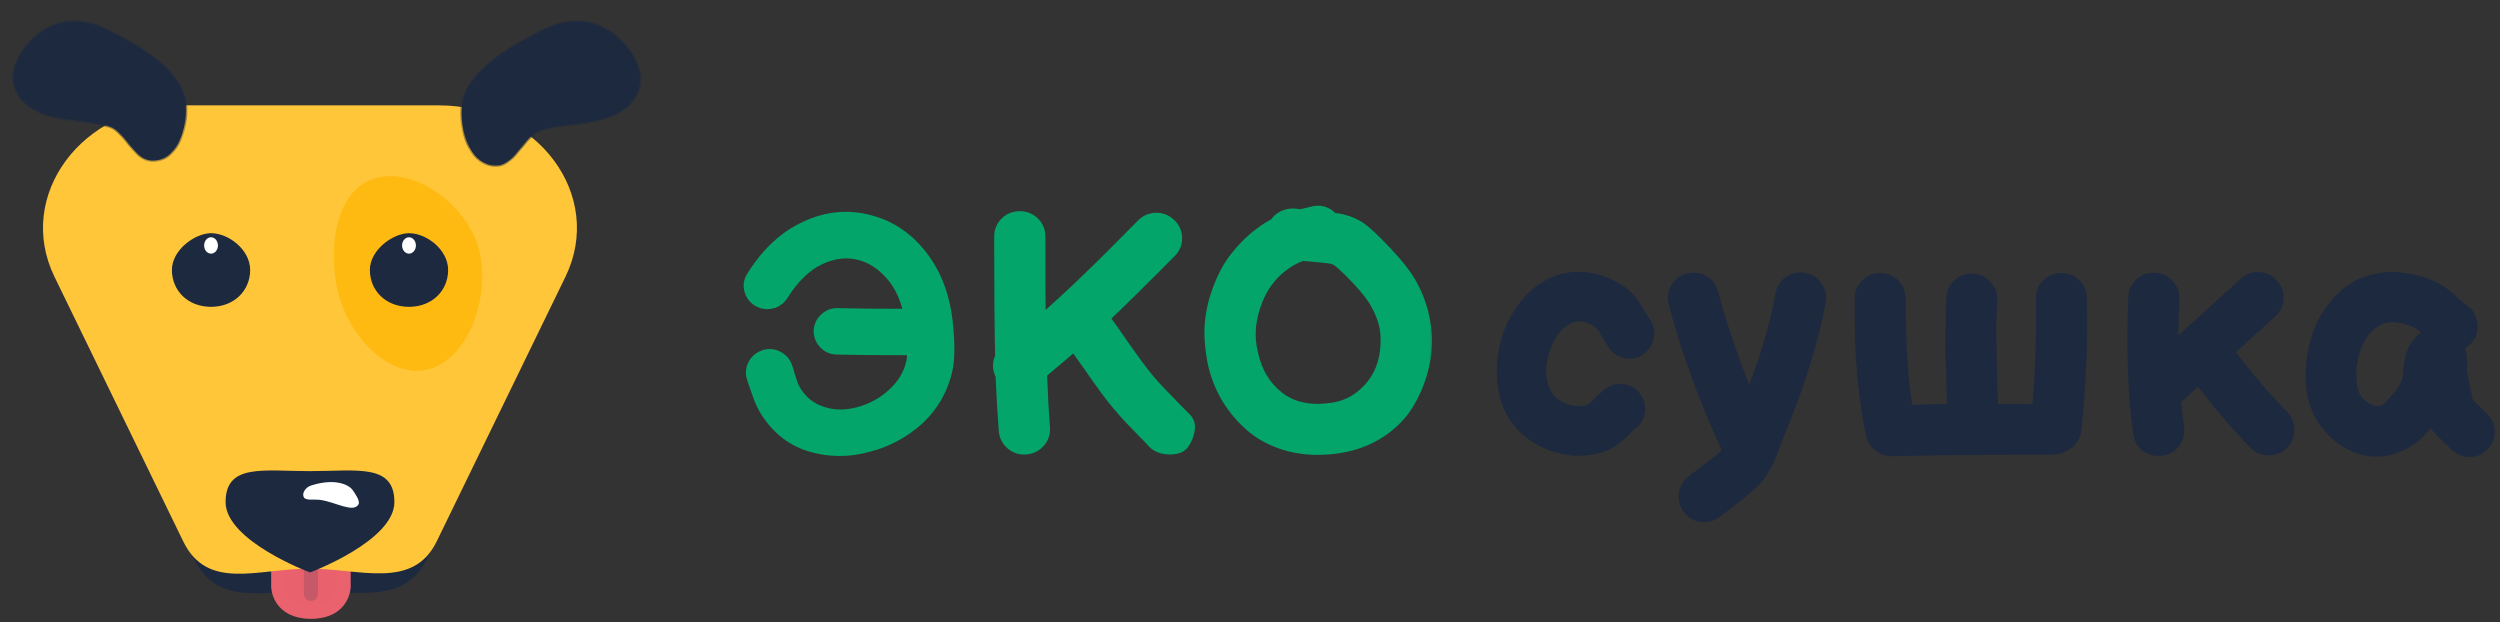 <svg width="237" height="59" viewBox="0 0 237 59" fill="none" xmlns="http://www.w3.org/2000/svg">
<rect x="0" y="0" width="237" height="59" fill="#333333" stroke="none"/>
<mask id="path-1-outside-1" maskUnits="userSpaceOnUse" x="141.394" y="25.27" width="96" height="25" fill="black">
<rect fill="white" x="141.394" y="25.27" width="96" height="25"/>
<path d="M151.774 42.39C150.374 42.84 148.911 42.82 147.387 42.328C146.131 41.919 145.101 41.294 144.297 40.455C143.494 39.595 142.959 38.653 142.691 37.63C142.444 36.585 142.351 35.541 142.413 34.497C142.495 33.453 142.711 32.449 143.062 31.487C143.453 30.504 143.978 29.603 144.637 28.784C145.317 27.965 146.11 27.331 147.016 26.88C147.984 26.389 149.055 26.194 150.229 26.297C151.403 26.399 152.546 26.819 153.659 27.556C154.235 27.945 154.761 28.539 155.234 29.337L155.667 30.044C155.791 30.269 155.904 30.443 156.007 30.566C156.295 30.975 156.388 31.436 156.285 31.948C156.202 32.439 155.955 32.838 155.543 33.145C155.152 33.453 154.699 33.565 154.184 33.483C153.669 33.381 153.257 33.125 152.948 32.716C152.783 32.49 152.608 32.214 152.423 31.886L152.052 31.241C151.846 30.914 151.681 30.709 151.558 30.627C150.507 29.91 149.539 29.777 148.654 30.228C147.747 30.678 147.047 31.549 146.553 32.838C146.017 34.21 145.925 35.459 146.275 36.585C146.645 37.711 147.387 38.459 148.499 38.827C149.282 39.053 149.992 39.063 150.631 38.858C150.755 38.838 150.94 38.705 151.187 38.459L151.712 37.937C152.001 37.67 152.238 37.456 152.423 37.292C152.855 36.985 153.319 36.862 153.813 36.923C154.328 36.964 154.74 37.189 155.049 37.599C155.379 38.008 155.512 38.469 155.451 38.981C155.389 39.493 155.162 39.902 154.771 40.209C154.647 40.291 154.493 40.424 154.308 40.609L153.751 41.161C153.092 41.776 152.433 42.185 151.774 42.39Z"/>
<path d="M162.79 48.563C162.378 48.891 161.904 49.034 161.369 48.993C160.854 48.952 160.421 48.727 160.071 48.317C159.741 47.908 159.597 47.437 159.639 46.905C159.68 46.393 159.906 45.963 160.318 45.615C160.73 45.287 161.183 44.939 161.678 44.571C162.193 44.202 162.604 43.885 162.913 43.618C163.243 43.352 163.542 43.066 163.809 42.758V42.728C161.647 38.141 159.937 33.483 158.681 28.754C158.537 28.242 158.598 27.761 158.866 27.31C159.134 26.839 159.525 26.542 160.04 26.419C160.555 26.276 161.039 26.338 161.492 26.604C161.966 26.87 162.265 27.259 162.388 27.771C163.315 31.17 164.468 34.528 165.848 37.844C167.29 34.179 168.279 30.863 168.814 27.894C168.897 27.382 169.154 26.972 169.587 26.665C170.04 26.358 170.524 26.256 171.039 26.358C171.554 26.44 171.966 26.706 172.275 27.157C172.584 27.587 172.687 28.058 172.584 28.569C171.925 32.275 170.565 36.606 168.505 41.561C168.464 41.643 168.382 41.847 168.258 42.175L167.888 43.158C167.785 43.444 167.63 43.782 167.424 44.171C167.218 44.56 167.002 44.898 166.775 45.185C166.425 45.594 165.993 46.014 165.478 46.444C164.983 46.874 164.448 47.304 163.871 47.734C163.294 48.164 162.934 48.44 162.79 48.563Z"/>
<path d="M179.599 42.758C179.455 42.779 179.311 42.769 179.166 42.728C178.754 42.707 178.384 42.564 178.054 42.298C177.725 42.011 177.508 41.663 177.405 41.254C177.076 39.779 176.829 38.213 176.664 36.555C176.499 34.876 176.396 33.453 176.355 32.286C176.334 31.098 176.324 29.767 176.324 28.293C176.324 27.761 176.509 27.31 176.88 26.942C177.251 26.573 177.704 26.389 178.24 26.389C178.775 26.389 179.228 26.573 179.599 26.942C179.97 27.31 180.155 27.761 180.155 28.293C180.155 32.757 180.392 36.288 180.866 38.889C182.163 38.848 183.564 38.817 185.067 38.797C185.067 38.387 185.047 37.496 185.006 36.125C184.964 34.753 184.933 33.749 184.913 33.115C184.913 32.46 184.923 31.6 184.944 30.535C184.944 30.003 184.964 29.245 185.006 28.262C185.026 27.73 185.232 27.29 185.623 26.942C186.015 26.573 186.478 26.409 187.014 26.45C187.549 26.471 187.992 26.675 188.342 27.064C188.713 27.453 188.878 27.914 188.837 28.447C188.795 29.327 188.765 30.177 188.744 30.996C188.744 31.815 188.754 32.562 188.775 33.238C188.795 33.893 188.816 34.855 188.837 36.125C188.878 37.394 188.909 38.285 188.929 38.797C189.609 38.776 191.01 38.776 193.131 38.797C193.44 35.316 193.564 31.825 193.502 28.324C193.481 27.791 193.656 27.341 194.027 26.972C194.398 26.583 194.851 26.389 195.386 26.389C195.922 26.368 196.375 26.542 196.746 26.911C197.137 27.279 197.333 27.73 197.333 28.262C197.436 32.521 197.261 36.688 196.808 40.762C196.725 41.479 196.354 41.991 195.695 42.298C195.366 42.503 195.005 42.605 194.614 42.605C187.22 42.605 182.215 42.656 179.599 42.758Z"/>
<path d="M213.633 42.052C211.553 39.841 209.822 37.793 208.442 35.91L206.249 37.906C206.331 38.786 206.434 39.667 206.558 40.547C206.62 41.08 206.496 41.561 206.187 41.991C205.878 42.4 205.456 42.636 204.92 42.697C204.385 42.779 203.901 42.666 203.468 42.359C203.056 42.052 202.809 41.632 202.727 41.1C202.212 37.456 202.057 33.145 202.263 28.17C202.284 27.638 202.49 27.198 202.881 26.849C203.273 26.481 203.736 26.317 204.272 26.358C204.807 26.379 205.25 26.583 205.6 26.972C205.971 27.361 206.136 27.822 206.094 28.354C206.033 30.013 206.002 31.538 206.002 32.931L212.768 26.788C213.18 26.419 213.643 26.256 214.158 26.297C214.694 26.317 215.136 26.532 215.487 26.942C215.857 27.331 216.022 27.791 215.981 28.324C215.96 28.836 215.754 29.265 215.363 29.614L211.316 33.299C212.655 35.203 214.395 37.261 216.537 39.472C216.887 39.882 217.042 40.353 217 40.885C216.98 41.397 216.764 41.837 216.352 42.206C215.96 42.554 215.497 42.707 214.961 42.666C214.446 42.646 214.004 42.441 213.633 42.052Z"/>
<path d="M227.101 42.482C226.05 42.81 225.072 42.871 224.166 42.666C223.259 42.441 222.446 42.042 221.725 41.469C221.025 40.895 220.448 40.23 219.995 39.472C219.562 38.694 219.294 37.906 219.191 37.107C218.985 35.592 219.068 34.098 219.439 32.623C219.83 31.129 220.489 29.849 221.416 28.784C222.446 27.556 223.712 26.778 225.216 26.45C226.72 26.102 228.419 26.286 230.314 27.003C230.952 27.249 231.632 27.679 232.353 28.293C232.435 28.395 232.559 28.518 232.724 28.662L233.218 29.091C233.362 29.214 233.506 29.327 233.65 29.429C234.062 29.736 234.299 30.156 234.361 30.689C234.443 31.2 234.33 31.661 234.021 32.071C233.774 32.378 233.455 32.593 233.063 32.716L233.094 32.746C233.259 33.115 233.352 33.596 233.372 34.19C233.393 34.435 233.393 34.671 233.372 34.896C233.372 35.101 233.372 35.224 233.372 35.265C233.372 35.306 233.383 35.377 233.403 35.48C233.547 36.114 233.702 36.841 233.867 37.66C233.908 37.906 233.939 38.059 233.959 38.121C234.001 38.182 234.052 38.244 234.114 38.305L235.442 39.595C235.834 39.984 236.019 40.445 235.999 40.977C235.999 41.489 235.803 41.929 235.411 42.298C235.041 42.666 234.598 42.84 234.083 42.82C233.568 42.82 233.125 42.636 232.754 42.267L231.457 41.008C231.004 40.557 230.685 40.148 230.499 39.779L230.468 39.687C230.448 39.728 230.365 39.841 230.221 40.025L229.881 40.455L229.449 40.916C229.284 41.1 229.119 41.264 228.954 41.407L228.398 41.806C228.192 41.95 227.976 42.083 227.749 42.206C227.543 42.308 227.327 42.4 227.101 42.482ZM225.865 38.919C225.947 38.899 226.03 38.868 226.112 38.827C226.194 38.766 226.266 38.715 226.328 38.674C226.39 38.612 226.472 38.52 226.575 38.397C226.678 38.275 226.771 38.172 226.853 38.09C226.936 38.008 227.07 37.865 227.255 37.66L227.657 37.138C227.801 36.974 227.997 36.596 228.244 36.002C228.264 35.94 228.275 35.869 228.275 35.787C228.295 35.705 228.306 35.562 228.306 35.357C228.326 35.132 228.357 34.886 228.398 34.62C228.542 33.207 229.119 32.255 230.128 31.764C230.211 31.723 230.293 31.692 230.376 31.671L229.881 31.18C229.469 30.832 229.129 30.607 228.862 30.504C226.926 29.706 225.412 29.951 224.32 31.241C223.764 31.856 223.362 32.654 223.115 33.637C222.868 34.599 222.816 35.602 222.961 36.647C223.064 37.404 223.434 38.019 224.073 38.489C224.711 38.96 225.309 39.104 225.865 38.919Z"/>
</mask>
<path d="M151.774 42.39C150.374 42.84 148.911 42.82 147.387 42.328C146.131 41.919 145.101 41.294 144.297 40.455C143.494 39.595 142.959 38.653 142.691 37.63C142.444 36.585 142.351 35.541 142.413 34.497C142.495 33.453 142.711 32.449 143.062 31.487C143.453 30.504 143.978 29.603 144.637 28.784C145.317 27.965 146.11 27.331 147.016 26.88C147.984 26.389 149.055 26.194 150.229 26.297C151.403 26.399 152.546 26.819 153.659 27.556C154.235 27.945 154.761 28.539 155.234 29.337L155.667 30.044C155.791 30.269 155.904 30.443 156.007 30.566C156.295 30.975 156.388 31.436 156.285 31.948C156.202 32.439 155.955 32.838 155.543 33.145C155.152 33.453 154.699 33.565 154.184 33.483C153.669 33.381 153.257 33.125 152.948 32.716C152.783 32.49 152.608 32.214 152.423 31.886L152.052 31.241C151.846 30.914 151.681 30.709 151.558 30.627C150.507 29.91 149.539 29.777 148.654 30.228C147.747 30.678 147.047 31.549 146.553 32.838C146.017 34.21 145.925 35.459 146.275 36.585C146.645 37.711 147.387 38.459 148.499 38.827C149.282 39.053 149.992 39.063 150.631 38.858C150.755 38.838 150.94 38.705 151.187 38.459L151.712 37.937C152.001 37.67 152.238 37.456 152.423 37.292C152.855 36.985 153.319 36.862 153.813 36.923C154.328 36.964 154.74 37.189 155.049 37.599C155.379 38.008 155.512 38.469 155.451 38.981C155.389 39.493 155.162 39.902 154.771 40.209C154.647 40.291 154.493 40.424 154.308 40.609L153.751 41.161C153.092 41.776 152.433 42.185 151.774 42.39Z" fill="#1D293F"/>
<path d="M162.79 48.563C162.378 48.891 161.904 49.034 161.369 48.993C160.854 48.952 160.421 48.727 160.071 48.317C159.741 47.908 159.597 47.437 159.639 46.905C159.68 46.393 159.906 45.963 160.318 45.615C160.73 45.287 161.183 44.939 161.678 44.571C162.193 44.202 162.604 43.885 162.913 43.618C163.243 43.352 163.542 43.066 163.809 42.758V42.728C161.647 38.141 159.937 33.483 158.681 28.754C158.537 28.242 158.598 27.761 158.866 27.31C159.134 26.839 159.525 26.542 160.04 26.419C160.555 26.276 161.039 26.338 161.492 26.604C161.966 26.87 162.265 27.259 162.388 27.771C163.315 31.17 164.468 34.528 165.848 37.844C167.29 34.179 168.279 30.863 168.814 27.894C168.897 27.382 169.154 26.972 169.587 26.665C170.04 26.358 170.524 26.256 171.039 26.358C171.554 26.44 171.966 26.706 172.275 27.157C172.584 27.587 172.687 28.058 172.584 28.569C171.925 32.275 170.565 36.606 168.505 41.561C168.464 41.643 168.382 41.847 168.258 42.175L167.888 43.158C167.785 43.444 167.63 43.782 167.424 44.171C167.218 44.56 167.002 44.898 166.775 45.185C166.425 45.594 165.993 46.014 165.478 46.444C164.983 46.874 164.448 47.304 163.871 47.734C163.294 48.164 162.934 48.44 162.79 48.563Z" fill="#1D293F"/>
<path d="M179.599 42.758C179.455 42.779 179.311 42.769 179.166 42.728C178.754 42.707 178.384 42.564 178.054 42.298C177.725 42.011 177.508 41.663 177.405 41.254C177.076 39.779 176.829 38.213 176.664 36.555C176.499 34.876 176.396 33.453 176.355 32.286C176.334 31.098 176.324 29.767 176.324 28.293C176.324 27.761 176.509 27.31 176.88 26.942C177.251 26.573 177.704 26.389 178.24 26.389C178.775 26.389 179.228 26.573 179.599 26.942C179.97 27.31 180.155 27.761 180.155 28.293C180.155 32.757 180.392 36.288 180.866 38.889C182.163 38.848 183.564 38.817 185.067 38.797C185.067 38.387 185.047 37.496 185.006 36.125C184.964 34.753 184.933 33.749 184.913 33.115C184.913 32.46 184.923 31.6 184.944 30.535C184.944 30.003 184.964 29.245 185.006 28.262C185.026 27.73 185.232 27.29 185.623 26.942C186.015 26.573 186.478 26.409 187.014 26.45C187.549 26.471 187.992 26.675 188.342 27.064C188.713 27.453 188.878 27.914 188.837 28.447C188.795 29.327 188.765 30.177 188.744 30.996C188.744 31.815 188.754 32.562 188.775 33.238C188.795 33.893 188.816 34.855 188.837 36.125C188.878 37.394 188.909 38.285 188.929 38.797C189.609 38.776 191.01 38.776 193.131 38.797C193.44 35.316 193.564 31.825 193.502 28.324C193.481 27.791 193.656 27.341 194.027 26.972C194.398 26.583 194.851 26.389 195.386 26.389C195.922 26.368 196.375 26.542 196.746 26.911C197.137 27.279 197.333 27.73 197.333 28.262C197.436 32.521 197.261 36.688 196.808 40.762C196.725 41.479 196.354 41.991 195.695 42.298C195.366 42.503 195.005 42.605 194.614 42.605C187.22 42.605 182.215 42.656 179.599 42.758Z" fill="#1D293F"/>
<path d="M213.633 42.052C211.553 39.841 209.822 37.793 208.442 35.91L206.249 37.906C206.331 38.786 206.434 39.667 206.558 40.547C206.62 41.08 206.496 41.561 206.187 41.991C205.878 42.4 205.456 42.636 204.92 42.697C204.385 42.779 203.901 42.666 203.468 42.359C203.056 42.052 202.809 41.632 202.727 41.1C202.212 37.456 202.057 33.145 202.263 28.17C202.284 27.638 202.49 27.198 202.881 26.849C203.273 26.481 203.736 26.317 204.272 26.358C204.807 26.379 205.25 26.583 205.6 26.972C205.971 27.361 206.136 27.822 206.094 28.354C206.033 30.013 206.002 31.538 206.002 32.931L212.768 26.788C213.18 26.419 213.643 26.256 214.158 26.297C214.694 26.317 215.136 26.532 215.487 26.942C215.857 27.331 216.022 27.791 215.981 28.324C215.96 28.836 215.754 29.265 215.363 29.614L211.316 33.299C212.655 35.203 214.395 37.261 216.537 39.472C216.887 39.882 217.042 40.353 217 40.885C216.98 41.397 216.764 41.837 216.352 42.206C215.96 42.554 215.497 42.707 214.961 42.666C214.446 42.646 214.004 42.441 213.633 42.052Z" fill="#1D293F"/>
<path d="M227.101 42.482C226.05 42.81 225.072 42.871 224.166 42.666C223.259 42.441 222.446 42.042 221.725 41.469C221.025 40.895 220.448 40.23 219.995 39.472C219.562 38.694 219.294 37.906 219.191 37.107C218.985 35.592 219.068 34.098 219.439 32.623C219.83 31.129 220.489 29.849 221.416 28.784C222.446 27.556 223.712 26.778 225.216 26.45C226.72 26.102 228.419 26.286 230.314 27.003C230.952 27.249 231.632 27.679 232.353 28.293C232.435 28.395 232.559 28.518 232.724 28.662L233.218 29.091C233.362 29.214 233.506 29.327 233.65 29.429C234.062 29.736 234.299 30.156 234.361 30.689C234.443 31.2 234.33 31.661 234.021 32.071C233.774 32.378 233.455 32.593 233.063 32.716L233.094 32.746C233.259 33.115 233.352 33.596 233.372 34.19C233.393 34.435 233.393 34.671 233.372 34.896C233.372 35.101 233.372 35.224 233.372 35.265C233.372 35.306 233.383 35.377 233.403 35.48C233.547 36.114 233.702 36.841 233.867 37.66C233.908 37.906 233.939 38.059 233.959 38.121C234.001 38.182 234.052 38.244 234.114 38.305L235.442 39.595C235.834 39.984 236.019 40.445 235.999 40.977C235.999 41.489 235.803 41.929 235.411 42.298C235.041 42.666 234.598 42.84 234.083 42.82C233.568 42.82 233.125 42.636 232.754 42.267L231.457 41.008C231.004 40.557 230.685 40.148 230.499 39.779L230.468 39.687C230.448 39.728 230.365 39.841 230.221 40.025L229.881 40.455L229.449 40.916C229.284 41.1 229.119 41.264 228.954 41.407L228.398 41.806C228.192 41.95 227.976 42.083 227.749 42.206C227.543 42.308 227.327 42.4 227.101 42.482ZM225.865 38.919C225.947 38.899 226.03 38.868 226.112 38.827C226.194 38.766 226.266 38.715 226.328 38.674C226.39 38.612 226.472 38.52 226.575 38.397C226.678 38.275 226.771 38.172 226.853 38.09C226.936 38.008 227.07 37.865 227.255 37.66L227.657 37.138C227.801 36.974 227.997 36.596 228.244 36.002C228.264 35.94 228.275 35.869 228.275 35.787C228.295 35.705 228.306 35.562 228.306 35.357C228.326 35.132 228.357 34.886 228.398 34.62C228.542 33.207 229.119 32.255 230.128 31.764C230.211 31.723 230.293 31.692 230.376 31.671L229.881 31.18C229.469 30.832 229.129 30.607 228.862 30.504C226.926 29.706 225.412 29.951 224.32 31.241C223.764 31.856 223.362 32.654 223.115 33.637C222.868 34.599 222.816 35.602 222.961 36.647C223.064 37.404 223.434 38.019 224.073 38.489C224.711 38.96 225.309 39.104 225.865 38.919Z" fill="#1D293F"/>
<path d="M151.774 42.39C150.374 42.84 148.911 42.82 147.387 42.328C146.131 41.919 145.101 41.294 144.297 40.455C143.494 39.595 142.959 38.653 142.691 37.63C142.444 36.585 142.351 35.541 142.413 34.497C142.495 33.453 142.711 32.449 143.062 31.487C143.453 30.504 143.978 29.603 144.637 28.784C145.317 27.965 146.11 27.331 147.016 26.88C147.984 26.389 149.055 26.194 150.229 26.297C151.403 26.399 152.546 26.819 153.659 27.556C154.235 27.945 154.761 28.539 155.234 29.337L155.667 30.044C155.791 30.269 155.904 30.443 156.007 30.566C156.295 30.975 156.388 31.436 156.285 31.948C156.202 32.439 155.955 32.838 155.543 33.145C155.152 33.453 154.699 33.565 154.184 33.483C153.669 33.381 153.257 33.125 152.948 32.716C152.783 32.49 152.608 32.214 152.423 31.886L152.052 31.241C151.846 30.914 151.681 30.709 151.558 30.627C150.507 29.91 149.539 29.777 148.654 30.228C147.747 30.678 147.047 31.549 146.553 32.838C146.017 34.21 145.925 35.459 146.275 36.585C146.645 37.711 147.387 38.459 148.499 38.827C149.282 39.053 149.992 39.063 150.631 38.858C150.755 38.838 150.94 38.705 151.187 38.459L151.712 37.937C152.001 37.67 152.238 37.456 152.423 37.292C152.855 36.985 153.319 36.862 153.813 36.923C154.328 36.964 154.74 37.189 155.049 37.599C155.379 38.008 155.512 38.469 155.451 38.981C155.389 39.493 155.162 39.902 154.771 40.209C154.647 40.291 154.493 40.424 154.308 40.609L153.751 41.161C153.092 41.776 152.433 42.185 151.774 42.39Z" stroke="#1D293F" mask="url(#path-1-outside-1)"/>
<path d="M162.79 48.563C162.378 48.891 161.904 49.034 161.369 48.993C160.854 48.952 160.421 48.727 160.071 48.317C159.741 47.908 159.597 47.437 159.639 46.905C159.68 46.393 159.906 45.963 160.318 45.615C160.73 45.287 161.183 44.939 161.678 44.571C162.193 44.202 162.604 43.885 162.913 43.618C163.243 43.352 163.542 43.066 163.809 42.758V42.728C161.647 38.141 159.937 33.483 158.681 28.754C158.537 28.242 158.598 27.761 158.866 27.31C159.134 26.839 159.525 26.542 160.04 26.419C160.555 26.276 161.039 26.338 161.492 26.604C161.966 26.87 162.265 27.259 162.388 27.771C163.315 31.17 164.468 34.528 165.848 37.844C167.29 34.179 168.279 30.863 168.814 27.894C168.897 27.382 169.154 26.972 169.587 26.665C170.04 26.358 170.524 26.256 171.039 26.358C171.554 26.44 171.966 26.706 172.275 27.157C172.584 27.587 172.687 28.058 172.584 28.569C171.925 32.275 170.565 36.606 168.505 41.561C168.464 41.643 168.382 41.847 168.258 42.175L167.888 43.158C167.785 43.444 167.63 43.782 167.424 44.171C167.218 44.56 167.002 44.898 166.775 45.185C166.425 45.594 165.993 46.014 165.478 46.444C164.983 46.874 164.448 47.304 163.871 47.734C163.294 48.164 162.934 48.44 162.79 48.563Z" stroke="#1D293F" mask="url(#path-1-outside-1)"/>
<path d="M179.599 42.758C179.455 42.779 179.311 42.769 179.166 42.728C178.754 42.707 178.384 42.564 178.054 42.298C177.725 42.011 177.508 41.663 177.405 41.254C177.076 39.779 176.829 38.213 176.664 36.555C176.499 34.876 176.396 33.453 176.355 32.286C176.334 31.098 176.324 29.767 176.324 28.293C176.324 27.761 176.509 27.31 176.88 26.942C177.251 26.573 177.704 26.389 178.24 26.389C178.775 26.389 179.228 26.573 179.599 26.942C179.97 27.31 180.155 27.761 180.155 28.293C180.155 32.757 180.392 36.288 180.866 38.889C182.163 38.848 183.564 38.817 185.067 38.797C185.067 38.387 185.047 37.496 185.006 36.125C184.964 34.753 184.933 33.749 184.913 33.115C184.913 32.46 184.923 31.6 184.944 30.535C184.944 30.003 184.964 29.245 185.006 28.262C185.026 27.73 185.232 27.29 185.623 26.942C186.015 26.573 186.478 26.409 187.014 26.45C187.549 26.471 187.992 26.675 188.342 27.064C188.713 27.453 188.878 27.914 188.837 28.447C188.795 29.327 188.765 30.177 188.744 30.996C188.744 31.815 188.754 32.562 188.775 33.238C188.795 33.893 188.816 34.855 188.837 36.125C188.878 37.394 188.909 38.285 188.929 38.797C189.609 38.776 191.01 38.776 193.131 38.797C193.44 35.316 193.564 31.825 193.502 28.324C193.481 27.791 193.656 27.341 194.027 26.972C194.398 26.583 194.851 26.389 195.386 26.389C195.922 26.368 196.375 26.542 196.746 26.911C197.137 27.279 197.333 27.73 197.333 28.262C197.436 32.521 197.261 36.688 196.808 40.762C196.725 41.479 196.354 41.991 195.695 42.298C195.366 42.503 195.005 42.605 194.614 42.605C187.22 42.605 182.215 42.656 179.599 42.758Z" stroke="#1D293F" mask="url(#path-1-outside-1)"/>
<path d="M213.633 42.052C211.553 39.841 209.822 37.793 208.442 35.91L206.249 37.906C206.331 38.786 206.434 39.667 206.558 40.547C206.62 41.08 206.496 41.561 206.187 41.991C205.878 42.4 205.456 42.636 204.92 42.697C204.385 42.779 203.901 42.666 203.468 42.359C203.056 42.052 202.809 41.632 202.727 41.1C202.212 37.456 202.057 33.145 202.263 28.17C202.284 27.638 202.49 27.198 202.881 26.849C203.273 26.481 203.736 26.317 204.272 26.358C204.807 26.379 205.25 26.583 205.6 26.972C205.971 27.361 206.136 27.822 206.094 28.354C206.033 30.013 206.002 31.538 206.002 32.931L212.768 26.788C213.18 26.419 213.643 26.256 214.158 26.297C214.694 26.317 215.136 26.532 215.487 26.942C215.857 27.331 216.022 27.791 215.981 28.324C215.96 28.836 215.754 29.265 215.363 29.614L211.316 33.299C212.655 35.203 214.395 37.261 216.537 39.472C216.887 39.882 217.042 40.353 217 40.885C216.98 41.397 216.764 41.837 216.352 42.206C215.96 42.554 215.497 42.707 214.961 42.666C214.446 42.646 214.004 42.441 213.633 42.052Z" stroke="#1D293F" mask="url(#path-1-outside-1)"/>
<path d="M227.101 42.482C226.05 42.81 225.072 42.871 224.166 42.666C223.259 42.441 222.446 42.042 221.725 41.469C221.025 40.895 220.448 40.23 219.995 39.472C219.562 38.694 219.294 37.906 219.191 37.107C218.985 35.592 219.068 34.098 219.439 32.623C219.83 31.129 220.489 29.849 221.416 28.784C222.446 27.556 223.712 26.778 225.216 26.45C226.72 26.102 228.419 26.286 230.314 27.003C230.952 27.249 231.632 27.679 232.353 28.293C232.435 28.395 232.559 28.518 232.724 28.662L233.218 29.091C233.362 29.214 233.506 29.327 233.65 29.429C234.062 29.736 234.299 30.156 234.361 30.689C234.443 31.2 234.33 31.661 234.021 32.071C233.774 32.378 233.455 32.593 233.063 32.716L233.094 32.746C233.259 33.115 233.352 33.596 233.372 34.19C233.393 34.435 233.393 34.671 233.372 34.896C233.372 35.101 233.372 35.224 233.372 35.265C233.372 35.306 233.383 35.377 233.403 35.48C233.547 36.114 233.702 36.841 233.867 37.66C233.908 37.906 233.939 38.059 233.959 38.121C234.001 38.182 234.052 38.244 234.114 38.305L235.442 39.595C235.834 39.984 236.019 40.445 235.999 40.977C235.999 41.489 235.803 41.929 235.411 42.298C235.041 42.666 234.598 42.84 234.083 42.82C233.568 42.82 233.125 42.636 232.754 42.267L231.457 41.008C231.004 40.557 230.685 40.148 230.499 39.779L230.468 39.687C230.448 39.728 230.365 39.841 230.221 40.025L229.881 40.455L229.449 40.916C229.284 41.1 229.119 41.264 228.954 41.407L228.398 41.806C228.192 41.95 227.976 42.083 227.749 42.206C227.543 42.308 227.327 42.4 227.101 42.482ZM225.865 38.919C225.947 38.899 226.03 38.868 226.112 38.827C226.194 38.766 226.266 38.715 226.328 38.674C226.39 38.612 226.472 38.52 226.575 38.397C226.678 38.275 226.771 38.172 226.853 38.09C226.936 38.008 227.07 37.865 227.255 37.66L227.657 37.138C227.801 36.974 227.997 36.596 228.244 36.002C228.264 35.94 228.275 35.869 228.275 35.787C228.295 35.705 228.306 35.562 228.306 35.357C228.326 35.132 228.357 34.886 228.398 34.62C228.542 33.207 229.119 32.255 230.128 31.764C230.211 31.723 230.293 31.692 230.376 31.671L229.881 31.18C229.469 30.832 229.129 30.607 228.862 30.504C226.926 29.706 225.412 29.951 224.32 31.241C223.764 31.856 223.362 32.654 223.115 33.637C222.868 34.599 222.816 35.602 222.961 36.647C223.064 37.404 223.434 38.019 224.073 38.489C224.711 38.96 225.309 39.104 225.865 38.919Z" stroke="#1D293F" mask="url(#path-1-outside-1)"/>
<mask id="path-2-outside-2" maskUnits="userSpaceOnUse" x="70" y="19" width="66" height="25" fill="black">
<rect fill="white" x="70" y="19" width="66" height="25"/>
<path d="M82.235 42.368C80.349 42.879 78.495 42.848 76.671 42.276C74.869 41.684 73.449 40.499 72.413 38.722C72.248 38.436 72.092 38.099 71.947 37.711C71.802 37.322 71.667 36.944 71.543 36.577C71.419 36.189 71.346 35.974 71.325 35.933C71.16 35.463 71.18 35.014 71.388 34.585C71.595 34.156 71.926 33.86 72.382 33.696C72.838 33.533 73.273 33.553 73.688 33.758C74.123 33.962 74.423 34.278 74.589 34.708C74.713 35.055 74.817 35.392 74.9 35.719C75.003 36.025 75.086 36.27 75.148 36.454C75.21 36.618 75.293 36.791 75.397 36.975C75.998 37.996 76.837 38.681 77.915 39.028C78.971 39.396 80.121 39.416 81.364 39.09C82.608 38.763 83.695 38.17 84.628 37.312C85.56 36.454 86.151 35.474 86.4 34.37C86.462 34.146 86.493 33.747 86.493 33.175C83.468 33.175 81.095 33.155 79.375 33.114C78.878 33.114 78.464 32.94 78.132 32.593C77.8 32.246 77.635 31.837 77.635 31.367C77.656 30.897 77.842 30.499 78.194 30.172C78.546 29.845 78.961 29.692 79.437 29.712C81.116 29.753 83.364 29.774 86.182 29.774C85.85 28.221 85.26 26.975 84.41 26.035C83.561 25.075 82.597 24.452 81.52 24.166C80.297 23.839 79.033 23.982 77.728 24.595C76.423 25.208 75.252 26.342 74.216 27.997C73.947 28.405 73.584 28.66 73.128 28.763C72.672 28.865 72.237 28.793 71.823 28.548C71.429 28.303 71.17 27.945 71.046 27.476C70.942 27.006 71.015 26.587 71.263 26.219C72.651 23.972 74.351 22.389 76.361 21.469C78.37 20.53 80.401 20.336 82.452 20.887C84.441 21.398 86.109 22.532 87.456 24.289C88.803 26.046 89.601 28.221 89.849 30.816C90.036 32.695 90.015 34.125 89.787 35.106C89.373 36.924 88.482 38.477 87.114 39.764C85.685 41.051 84.058 41.919 82.235 42.368Z"/>
<path d="M109.295 42.001C109.047 41.715 108.767 41.418 108.456 41.112L107.088 39.702C106.695 39.273 106.332 38.865 106.001 38.477C105.317 37.68 104.395 36.434 103.234 34.738L101.836 32.777L98.759 35.382C98.821 37.2 98.914 38.916 99.039 40.53C99.08 41.061 98.925 41.531 98.572 41.939C98.22 42.328 97.775 42.542 97.236 42.583C96.718 42.624 96.252 42.471 95.837 42.123C95.444 41.776 95.226 41.347 95.185 40.836C95.06 39.202 94.957 37.445 94.874 35.566C94.563 34.993 94.553 34.411 94.843 33.819C94.781 31.51 94.749 27.71 94.749 22.419C94.749 21.888 94.936 21.439 95.309 21.071C95.682 20.703 96.138 20.519 96.677 20.519C97.215 20.519 97.671 20.703 98.044 21.071C98.417 21.439 98.603 21.888 98.603 22.419C98.603 26.383 98.614 29.069 98.635 30.479C101.225 28.231 104.416 25.167 108.207 21.285C108.58 20.897 109.026 20.693 109.544 20.673C110.083 20.652 110.549 20.826 110.942 21.194C111.336 21.541 111.543 21.98 111.564 22.511C111.585 23.022 111.419 23.471 111.067 23.86C108.56 26.393 106.436 28.487 104.695 30.142C105.13 30.714 105.711 31.531 106.436 32.593C107.534 34.166 108.383 35.31 108.984 36.025C109.316 36.413 109.678 36.812 110.072 37.22L111.346 38.538L112.465 39.672C112.755 39.978 112.849 40.366 112.745 40.836C112.662 41.306 112.486 41.725 112.217 42.093C111.947 42.44 111.481 42.603 110.818 42.583C110.176 42.562 109.668 42.368 109.295 42.001Z"/>
<path d="M126.769 42.491C125.152 42.716 123.65 42.654 122.262 42.307C120.874 41.939 119.693 41.357 118.719 40.56C117.745 39.743 116.937 38.803 116.294 37.741C115.652 36.658 115.207 35.494 114.958 34.248C114.771 33.267 114.678 32.338 114.678 31.459C114.678 30.56 114.813 29.6 115.082 28.579C115.372 27.557 115.756 26.597 116.232 25.698C116.73 24.799 117.372 23.962 118.159 23.185C118.947 22.389 119.848 21.715 120.863 21.163C121.05 20.857 121.319 20.622 121.671 20.458C122.024 20.295 122.397 20.233 122.79 20.274L123.288 20.336C123.412 20.315 123.557 20.285 123.723 20.244C123.888 20.203 124.013 20.172 124.096 20.152C124.199 20.131 124.282 20.111 124.344 20.09C125.132 19.866 125.805 20.06 126.364 20.673C126.82 20.713 127.204 20.785 127.514 20.887C128.198 21.071 128.809 21.388 129.348 21.837C129.846 22.246 130.55 22.93 131.462 23.89C132.581 25.075 133.378 26.107 133.855 26.985C134.477 28.129 134.891 29.324 135.098 30.571C135.326 31.817 135.305 33.104 135.036 34.432C134.767 35.739 134.3 36.965 133.637 38.109C132.995 39.233 132.073 40.193 130.871 40.989C129.69 41.766 128.323 42.266 126.769 42.491ZM126.209 38.691C127.307 38.548 128.271 38.129 129.1 37.435C129.928 36.74 130.529 35.923 130.902 34.983C131.275 34.023 131.431 32.961 131.368 31.796C131.327 30.857 131.016 29.866 130.436 28.824C130.084 28.17 129.473 27.384 128.602 26.464C127.483 25.279 126.758 24.646 126.427 24.564C126.261 24.503 125.846 24.442 125.183 24.381L123.505 24.227C123.215 24.309 122.956 24.411 122.728 24.534C121.091 25.392 119.92 26.689 119.216 28.425C118.511 30.162 118.356 31.837 118.75 33.451C119.123 35.228 119.952 36.618 121.236 37.619C122.521 38.62 124.179 38.977 126.209 38.691Z"/>
</mask>
<path d="M82.235 42.368C80.349 42.879 78.495 42.848 76.671 42.276C74.869 41.684 73.449 40.499 72.413 38.722C72.248 38.436 72.092 38.099 71.947 37.711C71.802 37.322 71.667 36.944 71.543 36.577C71.419 36.189 71.346 35.974 71.325 35.933C71.16 35.463 71.18 35.014 71.388 34.585C71.595 34.156 71.926 33.86 72.382 33.696C72.838 33.533 73.273 33.553 73.688 33.758C74.123 33.962 74.423 34.278 74.589 34.708C74.713 35.055 74.817 35.392 74.9 35.719C75.003 36.025 75.086 36.27 75.148 36.454C75.21 36.618 75.293 36.791 75.397 36.975C75.998 37.996 76.837 38.681 77.915 39.028C78.971 39.396 80.121 39.416 81.364 39.09C82.608 38.763 83.695 38.17 84.628 37.312C85.56 36.454 86.151 35.474 86.4 34.37C86.462 34.146 86.493 33.747 86.493 33.175C83.468 33.175 81.095 33.155 79.375 33.114C78.878 33.114 78.464 32.94 78.132 32.593C77.8 32.246 77.635 31.837 77.635 31.367C77.656 30.897 77.842 30.499 78.194 30.172C78.546 29.845 78.961 29.692 79.437 29.712C81.116 29.753 83.364 29.774 86.182 29.774C85.85 28.221 85.26 26.975 84.41 26.035C83.561 25.075 82.597 24.452 81.52 24.166C80.297 23.839 79.033 23.982 77.728 24.595C76.423 25.208 75.252 26.342 74.216 27.997C73.947 28.405 73.584 28.66 73.128 28.763C72.672 28.865 72.237 28.793 71.823 28.548C71.429 28.303 71.17 27.945 71.046 27.476C70.942 27.006 71.015 26.587 71.263 26.219C72.651 23.972 74.351 22.389 76.361 21.469C78.37 20.53 80.401 20.336 82.452 20.887C84.441 21.398 86.109 22.532 87.456 24.289C88.803 26.046 89.601 28.221 89.849 30.816C90.036 32.695 90.015 34.125 89.787 35.106C89.373 36.924 88.482 38.477 87.114 39.764C85.685 41.051 84.058 41.919 82.235 42.368Z" fill="#03A56B"/>
<path d="M109.295 42.001C109.047 41.715 108.767 41.418 108.456 41.112L107.088 39.702C106.695 39.273 106.332 38.865 106.001 38.477C105.317 37.68 104.395 36.434 103.234 34.738L101.836 32.777L98.759 35.382C98.821 37.2 98.914 38.916 99.039 40.53C99.08 41.061 98.925 41.531 98.572 41.939C98.22 42.328 97.775 42.542 97.236 42.583C96.718 42.624 96.252 42.471 95.837 42.123C95.444 41.776 95.226 41.347 95.185 40.836C95.06 39.202 94.957 37.445 94.874 35.566C94.563 34.993 94.553 34.411 94.843 33.819C94.781 31.51 94.749 27.71 94.749 22.419C94.749 21.888 94.936 21.439 95.309 21.071C95.682 20.703 96.138 20.519 96.677 20.519C97.215 20.519 97.671 20.703 98.044 21.071C98.417 21.439 98.603 21.888 98.603 22.419C98.603 26.383 98.614 29.069 98.635 30.479C101.225 28.231 104.416 25.167 108.207 21.285C108.58 20.897 109.026 20.693 109.544 20.673C110.083 20.652 110.549 20.826 110.942 21.194C111.336 21.541 111.543 21.98 111.564 22.511C111.585 23.022 111.419 23.471 111.067 23.86C108.56 26.393 106.436 28.487 104.695 30.142C105.13 30.714 105.711 31.531 106.436 32.593C107.534 34.166 108.383 35.31 108.984 36.025C109.316 36.413 109.678 36.812 110.072 37.22L111.346 38.538L112.465 39.672C112.755 39.978 112.849 40.366 112.745 40.836C112.662 41.306 112.486 41.725 112.217 42.093C111.947 42.44 111.481 42.603 110.818 42.583C110.176 42.562 109.668 42.368 109.295 42.001Z" fill="#03A56B"/>
<path d="M126.769 42.491C125.152 42.716 123.65 42.654 122.262 42.307C120.874 41.939 119.693 41.357 118.719 40.56C117.745 39.743 116.937 38.803 116.294 37.741C115.652 36.658 115.207 35.494 114.958 34.248C114.771 33.267 114.678 32.338 114.678 31.459C114.678 30.56 114.813 29.6 115.082 28.579C115.372 27.557 115.756 26.597 116.232 25.698C116.73 24.799 117.372 23.962 118.159 23.185C118.947 22.389 119.848 21.715 120.863 21.163C121.05 20.857 121.319 20.622 121.671 20.458C122.024 20.295 122.397 20.233 122.79 20.274L123.288 20.336C123.412 20.315 123.557 20.285 123.723 20.244C123.888 20.203 124.013 20.172 124.096 20.152C124.199 20.131 124.282 20.111 124.344 20.09C125.132 19.866 125.805 20.06 126.364 20.673C126.82 20.713 127.204 20.785 127.514 20.887C128.198 21.071 128.809 21.388 129.348 21.837C129.846 22.246 130.55 22.93 131.462 23.89C132.581 25.075 133.378 26.107 133.855 26.985C134.477 28.129 134.891 29.324 135.098 30.571C135.326 31.817 135.305 33.104 135.036 34.432C134.767 35.739 134.3 36.965 133.637 38.109C132.995 39.233 132.073 40.193 130.871 40.989C129.69 41.766 128.323 42.266 126.769 42.491ZM126.209 38.691C127.307 38.548 128.271 38.129 129.1 37.435C129.928 36.74 130.529 35.923 130.902 34.983C131.275 34.023 131.431 32.961 131.368 31.796C131.327 30.857 131.016 29.866 130.436 28.824C130.084 28.17 129.473 27.384 128.602 26.464C127.483 25.279 126.758 24.646 126.427 24.564C126.261 24.503 125.846 24.442 125.183 24.381L123.505 24.227C123.215 24.309 122.956 24.411 122.728 24.534C121.091 25.392 119.92 26.689 119.216 28.425C118.511 30.162 118.356 31.837 118.75 33.451C119.123 35.228 119.952 36.618 121.236 37.619C122.521 38.62 124.179 38.977 126.209 38.691Z" fill="#03A56B"/>
<path d="M82.235 42.368C80.349 42.879 78.495 42.848 76.671 42.276C74.869 41.684 73.449 40.499 72.413 38.722C72.248 38.436 72.092 38.099 71.947 37.711C71.802 37.322 71.667 36.944 71.543 36.577C71.419 36.189 71.346 35.974 71.325 35.933C71.16 35.463 71.18 35.014 71.388 34.585C71.595 34.156 71.926 33.86 72.382 33.696C72.838 33.533 73.273 33.553 73.688 33.758C74.123 33.962 74.423 34.278 74.589 34.708C74.713 35.055 74.817 35.392 74.9 35.719C75.003 36.025 75.086 36.27 75.148 36.454C75.21 36.618 75.293 36.791 75.397 36.975C75.998 37.996 76.837 38.681 77.915 39.028C78.971 39.396 80.121 39.416 81.364 39.09C82.608 38.763 83.695 38.17 84.628 37.312C85.56 36.454 86.151 35.474 86.4 34.37C86.462 34.146 86.493 33.747 86.493 33.175C83.468 33.175 81.095 33.155 79.375 33.114C78.878 33.114 78.464 32.94 78.132 32.593C77.8 32.246 77.635 31.837 77.635 31.367C77.656 30.897 77.842 30.499 78.194 30.172C78.546 29.845 78.961 29.692 79.437 29.712C81.116 29.753 83.364 29.774 86.182 29.774C85.85 28.221 85.26 26.975 84.41 26.035C83.561 25.075 82.597 24.452 81.52 24.166C80.297 23.839 79.033 23.982 77.728 24.595C76.423 25.208 75.252 26.342 74.216 27.997C73.947 28.405 73.584 28.66 73.128 28.763C72.672 28.865 72.237 28.793 71.823 28.548C71.429 28.303 71.17 27.945 71.046 27.476C70.942 27.006 71.015 26.587 71.263 26.219C72.651 23.972 74.351 22.389 76.361 21.469C78.37 20.53 80.401 20.336 82.452 20.887C84.441 21.398 86.109 22.532 87.456 24.289C88.803 26.046 89.601 28.221 89.849 30.816C90.036 32.695 90.015 34.125 89.787 35.106C89.373 36.924 88.482 38.477 87.114 39.764C85.685 41.051 84.058 41.919 82.235 42.368Z" stroke="#03A56B" mask="url(#path-2-outside-2)"/>
<path d="M109.295 42.001C109.047 41.715 108.767 41.418 108.456 41.112L107.088 39.702C106.695 39.273 106.332 38.865 106.001 38.477C105.317 37.68 104.395 36.434 103.234 34.738L101.836 32.777L98.759 35.382C98.821 37.2 98.914 38.916 99.039 40.53C99.08 41.061 98.925 41.531 98.572 41.939C98.22 42.328 97.775 42.542 97.236 42.583C96.718 42.624 96.252 42.471 95.837 42.123C95.444 41.776 95.226 41.347 95.185 40.836C95.06 39.202 94.957 37.445 94.874 35.566C94.563 34.993 94.553 34.411 94.843 33.819C94.781 31.51 94.749 27.71 94.749 22.419C94.749 21.888 94.936 21.439 95.309 21.071C95.682 20.703 96.138 20.519 96.677 20.519C97.215 20.519 97.671 20.703 98.044 21.071C98.417 21.439 98.603 21.888 98.603 22.419C98.603 26.383 98.614 29.069 98.635 30.479C101.225 28.231 104.416 25.167 108.207 21.285C108.58 20.897 109.026 20.693 109.544 20.673C110.083 20.652 110.549 20.826 110.942 21.194C111.336 21.541 111.543 21.98 111.564 22.511C111.585 23.022 111.419 23.471 111.067 23.86C108.56 26.393 106.436 28.487 104.695 30.142C105.13 30.714 105.711 31.531 106.436 32.593C107.534 34.166 108.383 35.31 108.984 36.025C109.316 36.413 109.678 36.812 110.072 37.22L111.346 38.538L112.465 39.672C112.755 39.978 112.849 40.366 112.745 40.836C112.662 41.306 112.486 41.725 112.217 42.093C111.947 42.44 111.481 42.603 110.818 42.583C110.176 42.562 109.668 42.368 109.295 42.001Z" stroke="#03A56B" mask="url(#path-2-outside-2)"/>
<path d="M126.769 42.491C125.152 42.716 123.65 42.654 122.262 42.307C120.874 41.939 119.693 41.357 118.719 40.56C117.745 39.743 116.937 38.803 116.294 37.741C115.652 36.658 115.207 35.494 114.958 34.248C114.771 33.267 114.678 32.338 114.678 31.459C114.678 30.56 114.813 29.6 115.082 28.579C115.372 27.557 115.756 26.597 116.232 25.698C116.73 24.799 117.372 23.962 118.159 23.185C118.947 22.389 119.848 21.715 120.863 21.163C121.05 20.857 121.319 20.622 121.671 20.458C122.024 20.295 122.397 20.233 122.79 20.274L123.288 20.336C123.412 20.315 123.557 20.285 123.723 20.244C123.888 20.203 124.013 20.172 124.096 20.152C124.199 20.131 124.282 20.111 124.344 20.09C125.132 19.866 125.805 20.06 126.364 20.673C126.82 20.713 127.204 20.785 127.514 20.887C128.198 21.071 128.809 21.388 129.348 21.837C129.846 22.246 130.55 22.93 131.462 23.89C132.581 25.075 133.378 26.107 133.855 26.985C134.477 28.129 134.891 29.324 135.098 30.571C135.326 31.817 135.305 33.104 135.036 34.432C134.767 35.739 134.3 36.965 133.637 38.109C132.995 39.233 132.073 40.193 130.871 40.989C129.69 41.766 128.323 42.266 126.769 42.491ZM126.209 38.691C127.307 38.548 128.271 38.129 129.1 37.435C129.928 36.74 130.529 35.923 130.902 34.983C131.275 34.023 131.431 32.961 131.368 31.796C131.327 30.857 131.016 29.866 130.436 28.824C130.084 28.17 129.473 27.384 128.602 26.464C127.483 25.279 126.758 24.646 126.427 24.564C126.261 24.503 125.846 24.442 125.183 24.381L123.505 24.227C123.215 24.309 122.956 24.411 122.728 24.534C121.091 25.392 119.92 26.689 119.216 28.425C118.511 30.162 118.356 31.837 118.75 33.451C119.123 35.228 119.952 36.618 121.236 37.619C122.521 38.62 124.179 38.977 126.209 38.691Z" stroke="#03A56B" mask="url(#path-2-outside-2)"/>
<path d="M40.511 52.955C38.426 57.335 33.695 56.02 29.235 56.042C24.729 56.065 20.493 57.381 18.387 52.956L7.156 29.356C3.716 22.127 9.55 14.061 18.218 14.061L40.679 14.061C49.348 14.061 55.181 22.127 51.741 29.356L40.511 52.955Z" fill="#1D293F"/>
<path d="M32.58 50.464V55.615C32.58 55.615 32.553 58 29.476 58C26.401 58 26.372 55.615 26.372 55.615V50.464C26.372 50.464 29.405 45.67 32.58 50.464Z" fill="#E8616D"/>
<path d="M32.58 50.464V55.615C32.58 55.615 32.553 58 29.476 58C26.401 58 26.372 55.615 26.372 55.615V50.464C26.372 50.464 29.405 45.67 32.58 50.464Z" stroke="#E9626D" stroke-width="1.333" stroke-miterlimit="10"/>
<path d="M29.476 52.727V56.305" stroke="#C65967" stroke-width="1.333" stroke-miterlimit="10" stroke-linecap="round" stroke-linejoin="round"/>
<path d="M41.403 51.316C39.139 55.97 34.088 53.885 29.243 53.909C24.346 53.933 19.655 56.018 17.367 51.316L5.165 26.239C1.427 18.558 7.765 9.987 17.183 9.987L41.587 9.987C51.005 9.987 57.343 18.558 53.605 26.239L41.403 51.316Z" fill="#FFC639"/>
<path d="M20.005 29.021C22.188 29.021 23.649 27.486 23.649 25.597C23.649 24.658 23.15 23.802 22.441 23.179C21.731 22.556 20.818 22.173 20.005 22.173C19.28 22.173 18.368 22.555 17.635 23.18C16.903 23.804 16.363 24.66 16.363 25.597C16.363 27.486 17.82 29.021 20.005 29.021Z" fill="#1D293F" stroke="#1D293F" stroke-width="0.133"/>
<path d="M20.661 23.27C20.661 23.698 20.367 24.046 20.007 24.046C19.645 24.046 19.351 23.698 19.351 23.27C19.351 22.842 19.645 22.494 20.007 22.494C20.367 22.494 20.661 22.842 20.661 23.27Z" fill="white"/>
<path d="M45.566 24.378C46.321 28.911 44.078 34.395 40.297 35.08C36.512 35.766 32.623 31.394 31.866 26.861C31.108 22.328 32.264 17.463 36.048 16.778C39.83 16.092 44.807 19.846 45.566 24.378Z" fill="#FFBA11"/>
<path d="M38.772 29.021C40.955 29.021 42.416 27.486 42.416 25.597C42.416 24.658 41.917 23.802 41.208 23.179C40.498 22.556 39.586 22.173 38.772 22.173C38.047 22.173 37.135 22.555 36.402 23.18C35.67 23.804 35.13 24.66 35.13 25.597C35.13 27.486 36.587 29.021 38.772 29.021Z" fill="#1D293F" stroke="#1D293F" stroke-width="0.133"/>
<path d="M39.428 23.27C39.428 23.698 39.134 24.046 38.774 24.046C38.412 24.046 38.118 23.698 38.118 23.27C38.118 22.842 38.412 22.494 38.774 22.494C39.134 22.494 39.428 22.842 39.428 23.27Z" fill="white"/>
<path d="M37.388 47.597C37.388 51.284 29.391 54.269 29.391 54.269C29.391 54.269 21.386 51.284 21.386 47.597C21.386 43.913 24.97 44.663 29.391 44.663C33.81 44.663 37.388 43.913 37.388 47.597Z" fill="#1D293F"/>
<path d="M33.432 46.456C33.187 46.078 31.951 45.236 29.471 46.032C28.983 46.188 28.55 46.783 28.833 47.178C29.046 47.473 29.766 47.311 30.364 47.391C31.774 47.579 33.489 48.656 33.982 47.823C34.181 47.487 33.627 46.756 33.432 46.456Z" fill="white"/>
<mask id="path-15-inside-3" fill="white">
<path d="M45.521 15.203C43.888 13.999 43.488 10.854 43.912 9.423C44.81 6.38 48.644 4.301 51.499 2.861C53.94 1.629 56.517 1.744 58.569 3.577C60.687 5.468 61.749 8.451 59.114 10.351C56.852 11.983 53.845 11.497 51.266 12.335C49.692 12.847 48.875 15.565 47.178 15.68C46.524 15.723 45.975 15.538 45.521 15.203Z"/>
</mask>
<path d="M45.521 15.203C43.888 13.999 43.488 10.854 43.912 9.423C44.81 6.38 48.644 4.301 51.499 2.861C53.94 1.629 56.517 1.744 58.569 3.577C60.687 5.468 61.749 8.451 59.114 10.351C56.852 11.983 53.845 11.497 51.266 12.335C49.692 12.847 48.875 15.565 47.178 15.68C46.524 15.723 45.975 15.538 45.521 15.203Z" fill="#1D293F"/>
<path d="M43.912 9.423L44.041 9.453L44.041 9.453L43.912 9.423ZM51.499 2.861L51.556 2.977L51.556 2.977L51.499 2.861ZM58.569 3.577L58.474 3.675L58.474 3.675L58.569 3.577ZM59.114 10.351L59.191 10.455L59.191 10.455L59.114 10.351ZM51.266 12.335L51.303 12.46L51.303 12.46L51.266 12.335ZM47.178 15.68L47.181 15.811L47.181 15.811L47.178 15.68ZM45.435 15.309C44.584 14.681 44.067 13.56 43.813 12.432C43.559 11.304 43.562 10.136 43.782 9.393L44.041 9.453C43.838 10.141 43.829 11.262 44.077 12.364C44.325 13.467 44.824 14.521 45.606 15.097L45.435 15.309ZM43.782 9.393C44.243 7.83 45.454 6.527 46.892 5.439C48.331 4.35 50.014 3.465 51.441 2.745L51.556 2.977C50.129 3.697 48.468 4.572 47.051 5.643C45.634 6.715 44.479 7.973 44.041 9.453L43.782 9.393ZM51.441 2.745C53.928 1.49 56.566 1.606 58.663 3.478L58.474 3.675C56.467 1.883 53.952 1.768 51.556 2.977L51.441 2.745ZM58.663 3.478C59.736 4.436 60.55 5.678 60.757 6.934C60.966 8.199 60.554 9.473 59.191 10.455L59.037 10.247C60.309 9.33 60.684 8.162 60.49 6.988C60.295 5.804 59.52 4.609 58.474 3.675L58.663 3.478ZM59.191 10.455C58.029 11.293 56.682 11.583 55.321 11.771C53.949 11.96 52.576 12.046 51.303 12.46L51.229 12.211C52.535 11.787 53.954 11.696 55.296 11.511C56.649 11.324 57.936 11.041 59.037 10.247L59.191 10.455ZM51.303 12.46C50.941 12.577 50.615 12.824 50.297 13.146C49.979 13.468 49.683 13.851 49.373 14.234C49.067 14.613 48.748 14.99 48.396 15.279C48.041 15.57 47.644 15.779 47.181 15.811L47.176 15.549C47.561 15.523 47.902 15.349 48.227 15.082C48.554 14.814 48.857 14.458 49.163 14.079C49.467 13.703 49.776 13.304 50.107 12.969C50.438 12.633 50.804 12.349 51.229 12.211L51.303 12.46ZM47.181 15.811C46.492 15.857 45.912 15.661 45.435 15.309L45.606 15.097C46.038 15.415 46.556 15.59 47.176 15.549L47.181 15.811Z" fill="#1D293F" mask="url(#path-15-inside-3)"/>
<mask id="path-17-inside-4" fill="white">
<path d="M15.921 14.756C17.499 13.592 17.885 10.554 17.476 9.171C16.608 6.231 12.904 4.223 10.145 2.831C7.787 1.641 5.298 1.752 3.315 3.523C1.269 5.35 0.242 8.233 2.788 10.068C4.974 11.645 7.879 11.175 10.37 11.985C11.891 12.479 12.681 15.105 14.32 15.216C14.952 15.258 15.482 15.079 15.921 14.756Z"/>
</mask>
<path d="M15.921 14.756C17.499 13.592 17.885 10.554 17.476 9.171C16.608 6.231 12.904 4.223 10.145 2.831C7.787 1.641 5.298 1.752 3.315 3.523C1.269 5.35 0.242 8.233 2.788 10.068C4.974 11.645 7.879 11.175 10.37 11.985C11.891 12.479 12.681 15.105 14.32 15.216C14.952 15.258 15.482 15.079 15.921 14.756Z" fill="#1D293F"/>
<path d="M17.476 9.171L17.346 9.201L17.346 9.201L17.476 9.171ZM10.145 2.831L10.088 2.947L10.088 2.947L10.145 2.831ZM3.315 3.523L3.409 3.622L3.409 3.622L3.315 3.523ZM2.788 10.068L2.711 10.172L2.711 10.172L2.788 10.068ZM10.37 11.985L10.334 12.109L10.334 12.109L10.37 11.985ZM14.32 15.216L14.317 15.347L14.318 15.347L14.32 15.216ZM16.006 14.862C16.83 14.255 17.331 13.17 17.576 12.08C17.821 10.989 17.818 9.861 17.606 9.141L17.346 9.201C17.542 9.865 17.551 10.947 17.311 12.012C17.072 13.077 16.59 14.094 15.836 14.65L16.006 14.862ZM17.606 9.141C17.159 7.63 15.989 6.37 14.599 5.319C13.208 4.266 11.582 3.411 10.203 2.715L10.088 2.947C11.467 3.643 13.072 4.488 14.44 5.523C15.809 6.559 16.924 7.773 17.346 9.201L17.606 9.141ZM10.203 2.715C7.799 1.502 5.248 1.614 3.221 3.424L3.409 3.622C5.348 1.891 7.775 1.78 10.088 2.947L10.203 2.715ZM3.221 3.424C2.184 4.35 1.396 5.551 1.196 6.765C0.994 7.99 1.393 9.222 2.711 10.172L2.865 9.964C1.638 9.079 1.277 7.952 1.463 6.82C1.651 5.677 2.4 4.523 3.409 3.622L3.221 3.424ZM2.711 10.172C3.834 10.982 5.137 11.263 6.452 11.444C7.778 11.627 9.104 11.71 10.334 12.109L10.408 11.861C9.146 11.45 7.773 11.363 6.477 11.184C5.17 11.004 3.928 10.73 2.865 9.964L2.711 10.172ZM10.334 12.109C10.682 12.223 10.997 12.461 11.303 12.771C11.61 13.082 11.896 13.452 12.196 13.822C12.492 14.188 12.8 14.553 13.141 14.832C13.483 15.114 13.868 15.317 14.317 15.347L14.322 15.085C13.952 15.06 13.623 14.893 13.309 14.636C12.994 14.376 12.702 14.033 12.405 13.666C12.112 13.304 11.814 12.918 11.494 12.594C11.173 12.27 10.819 11.995 10.408 11.861L10.334 12.109ZM14.318 15.347C14.984 15.392 15.545 15.202 16.006 14.862L15.836 14.65C15.42 14.957 14.92 15.125 14.322 15.085L14.318 15.347Z" fill="#1D293F" mask="url(#path-17-inside-4)"/>
</svg>
